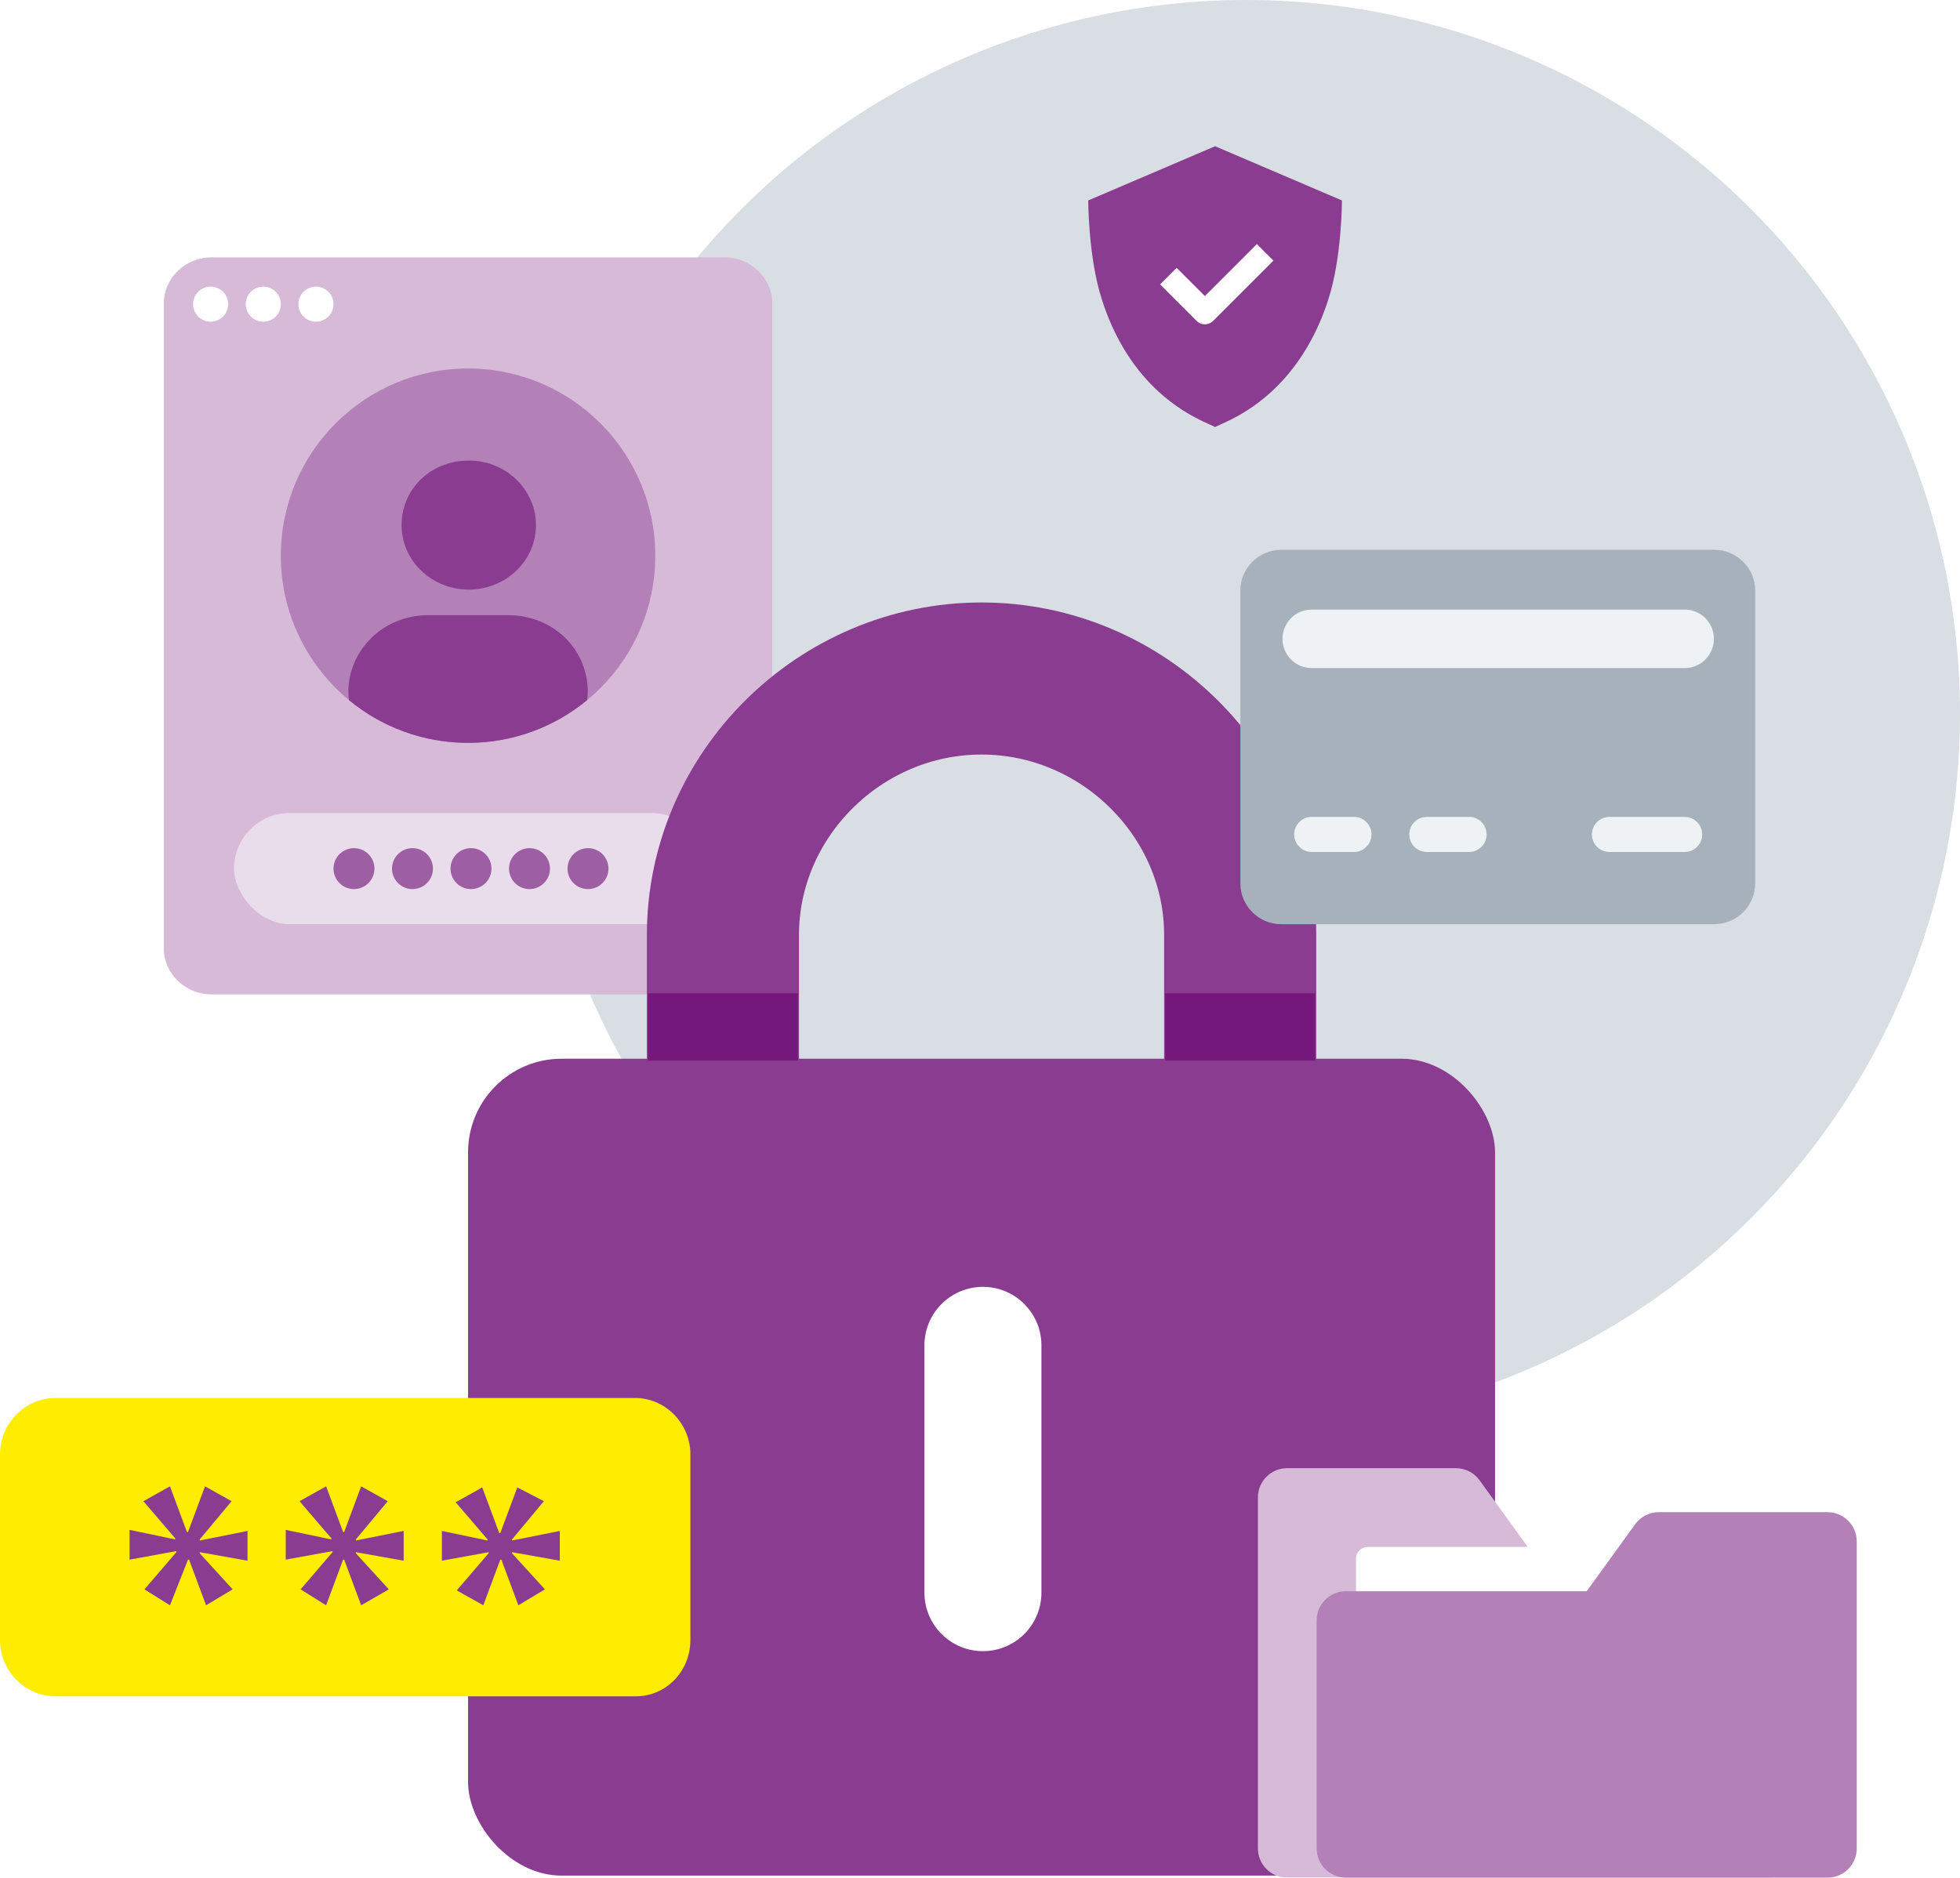 <svg width="335" height="321" viewBox="0 0 335 321" fill="none" xmlns="http://www.w3.org/2000/svg">
<circle cx="213" cy="122" r="122" fill="#D8DEE3"/>
<path d="M132 162.125V51.875C132 47.544 128.329 44 123.843 44H36.157C31.671 44 28 47.544 28 51.875V162.125C28 166.456 31.671 170 36.157 170H123.843C128.329 170 132 166.456 132 162.125Z" fill="#D6BAD8"/>
<rect x="40" y="139" width="81" height="19" rx="9.5" fill="#EADDEB"/>
<circle cx="36" cy="52" r="3" fill="white"/>
<circle cx="45" cy="52" r="3" fill="white"/>
<circle cx="54" cy="52" r="3" fill="white"/>
<circle cx="60.5" cy="148.5" r="3.5" fill="#9E5EA3"/>
<circle cx="70.5" cy="148.5" r="3.5" fill="#9E5EA3"/>
<circle cx="80.5" cy="148.5" r="3.5" fill="#9E5EA3"/>
<circle cx="90.5" cy="148.5" r="3.5" fill="#9E5EA3"/>
<circle cx="100.5" cy="148.5" r="3.5" fill="#9E5EA3"/>
<circle cx="80" cy="95" r="32" fill="#B381B7"/>
<path fill-rule="evenodd" clip-rule="evenodd" d="M59.666 119.71C59.585 119.241 59.543 118.759 59.543 118.267C59.543 111.143 65.525 105.167 73.182 105.167H86.822C94.479 105.167 100.461 110.913 100.461 118.267C100.461 118.758 100.419 119.239 100.338 119.707C94.809 124.263 87.724 127 80 127C72.278 127 65.195 124.265 59.666 119.71ZM91.607 89.77C91.607 95.975 86.343 100.801 80.121 100.801C73.9 100.801 68.636 95.975 68.636 89.77C68.636 83.564 73.661 78.738 80.121 78.738C86.582 78.738 91.607 83.794 91.607 89.77Z" fill="#8A3C90"/>
<path d="M123.562 181.344V159.838C123.562 135.851 143.579 116 167.766 116C191.952 116 211.969 135.851 211.969 159.838V181.344" stroke="#8A3C90" stroke-width="26" stroke-miterlimit="10" stroke-linecap="round" stroke-linejoin="round"/>
<rect x="80" y="181" width="175.531" height="139.656" rx="16" fill="#8A3C90"/>
<path d="M168 230V272.281" stroke="white" stroke-width="20" stroke-miterlimit="10" stroke-linecap="round" stroke-linejoin="round"/>
<rect x="199.156" y="169.812" width="25.625" height="11.531" fill="#75197C"/>
<rect x="110.75" y="169.812" width="25.625" height="11.531" fill="#75197C"/>
<path d="M118 280.391V248.609C118 243.435 113.812 239 108.531 239H9.469C4.37 239 0 243.25 0 248.609V280.391C0 285.565 4.188 290 9.469 290H108.713C113.812 290 118 285.75 118 280.391Z" fill="#FFED00"/>
<path d="M39.58 256.647L34.132 263.184V263.366L42.303 261.732V266.816L34.132 265.363V265.545L39.761 271.718L35.222 274.442L32.316 266.634H32.135L29.048 274.442L24.691 271.718L30.138 265.363V265.181L22.148 266.634V261.55L29.956 263.184V263.003L24.509 256.647L29.048 254.105L31.953 261.913H32.135L35.04 254.105L39.58 256.647Z" fill="#8A3C90"/>
<path d="M66.269 256.647L60.822 263.184V263.366L68.993 261.732V266.816L60.822 265.363V265.545L66.451 271.718L61.73 274.442L58.824 266.634H58.643L55.738 274.442L51.38 271.718L56.827 265.363V265.181L48.838 266.634V261.55L56.645 263.184V263.003L51.198 256.647L55.738 254.105L58.643 261.913H58.824L61.73 254.105L66.269 256.647Z" fill="#8A3C90"/>
<path d="M92.956 256.648L87.509 263.184V263.366L95.68 261.732V266.816L87.509 265.363V265.545L93.138 271.718L88.599 274.442L85.694 266.634H85.512L82.607 274.442L78.067 271.9L83.515 265.545V265.363L75.525 266.816V261.732L83.333 263.366V263.184L77.886 256.829L82.425 254.287L85.33 262.095H85.512L88.417 254.287L92.956 256.648Z" fill="#8A3C90"/>
<g filter="url(#filter0_d_327_2003)">
<path d="M230 321C227.239 321 225 318.761 225 316V256C225 253.239 227.239 251 230 251H258.831C260.436 251 261.943 251.77 262.883 253.07L271.158 264.515H312.316C315.078 264.515 317.316 266.753 317.316 269.515V316C317.316 318.761 315.078 321 312.316 321H230Z" fill="#D6BAD8"/>
</g>
<rect x="231.766" y="264.457" width="78.82" height="40.371" rx="2" fill="white"/>
<path d="M312.355 321C315.116 321 317.355 318.762 317.355 316V263.521C317.355 260.759 315.116 258.521 312.355 258.521H283.524C281.92 258.521 280.412 259.291 279.472 260.591L271.197 272.035H230.039C227.278 272.035 225.039 274.274 225.039 277.035V316C225.039 318.762 227.278 321 230.039 321H312.355Z" fill="#B381B7"/>
<path d="M300 150.918V100.951C300 97.147 296.852 94 293.049 94H218.951C215.148 94 212 97.147 212 100.951V151.049C212 154.852 215.148 158 218.951 158H293.18C296.984 157.869 300 154.852 300 150.918Z" fill="#A7B1BB"/>
<path d="M224.199 109.213H287.937" stroke="#EEF2F4" stroke-width="10" stroke-miterlimit="10" stroke-linecap="round"/>
<path d="M275.086 142.656H287.938" stroke="#EEF2F4" stroke-width="6" stroke-miterlimit="10" stroke-linecap="round"/>
<path d="M224.199 142.656H231.412" stroke="#EEF2F4" stroke-width="6" stroke-miterlimit="10" stroke-linecap="round"/>
<path d="M243.871 142.656H251.084" stroke="#EEF2F4" stroke-width="6" stroke-miterlimit="10" stroke-linecap="round"/>
<path d="M205.666 72.067C197.526 68.256 191.481 61.1 188.337 51.222C186 44.067 186 34.267 186 34.267L207.681 25L229.362 34.267C229.362 34.267 229.362 44.067 227.025 51.222C223.881 61.022 217.836 68.256 209.696 72.067L207.681 73L205.666 72.067Z" fill="#8A3C90"/>
<path d="M214.824 44.556L205.935 53.445L201.111 48.619" stroke="white" stroke-width="4" stroke-miterlimit="10" stroke-linecap="square" stroke-linejoin="round"/>
<defs>
<filter id="filter0_d_327_2003" x="215" y="251" width="102.316" height="70" filterUnits="userSpaceOnUse" color-interpolation-filters="sRGB">
<feFlood flood-opacity="0" result="BackgroundImageFix"/>
<feColorMatrix in="SourceAlpha" type="matrix" values="0 0 0 0 0 0 0 0 0 0 0 0 0 0 0 0 0 0 127 0" result="hardAlpha"/>
<feOffset dx="-10"/>
<feComposite in2="hardAlpha" operator="out"/>
<feColorMatrix type="matrix" values="0 0 0 0 0.459 0 0 0 0 0.098 0 0 0 0 0.486 0 0 0 0.5 0"/>
<feBlend mode="normal" in2="BackgroundImageFix" result="effect1_dropShadow_327_2003"/>
<feBlend mode="normal" in="SourceGraphic" in2="effect1_dropShadow_327_2003" result="shape"/>
</filter>
</defs>
</svg>
